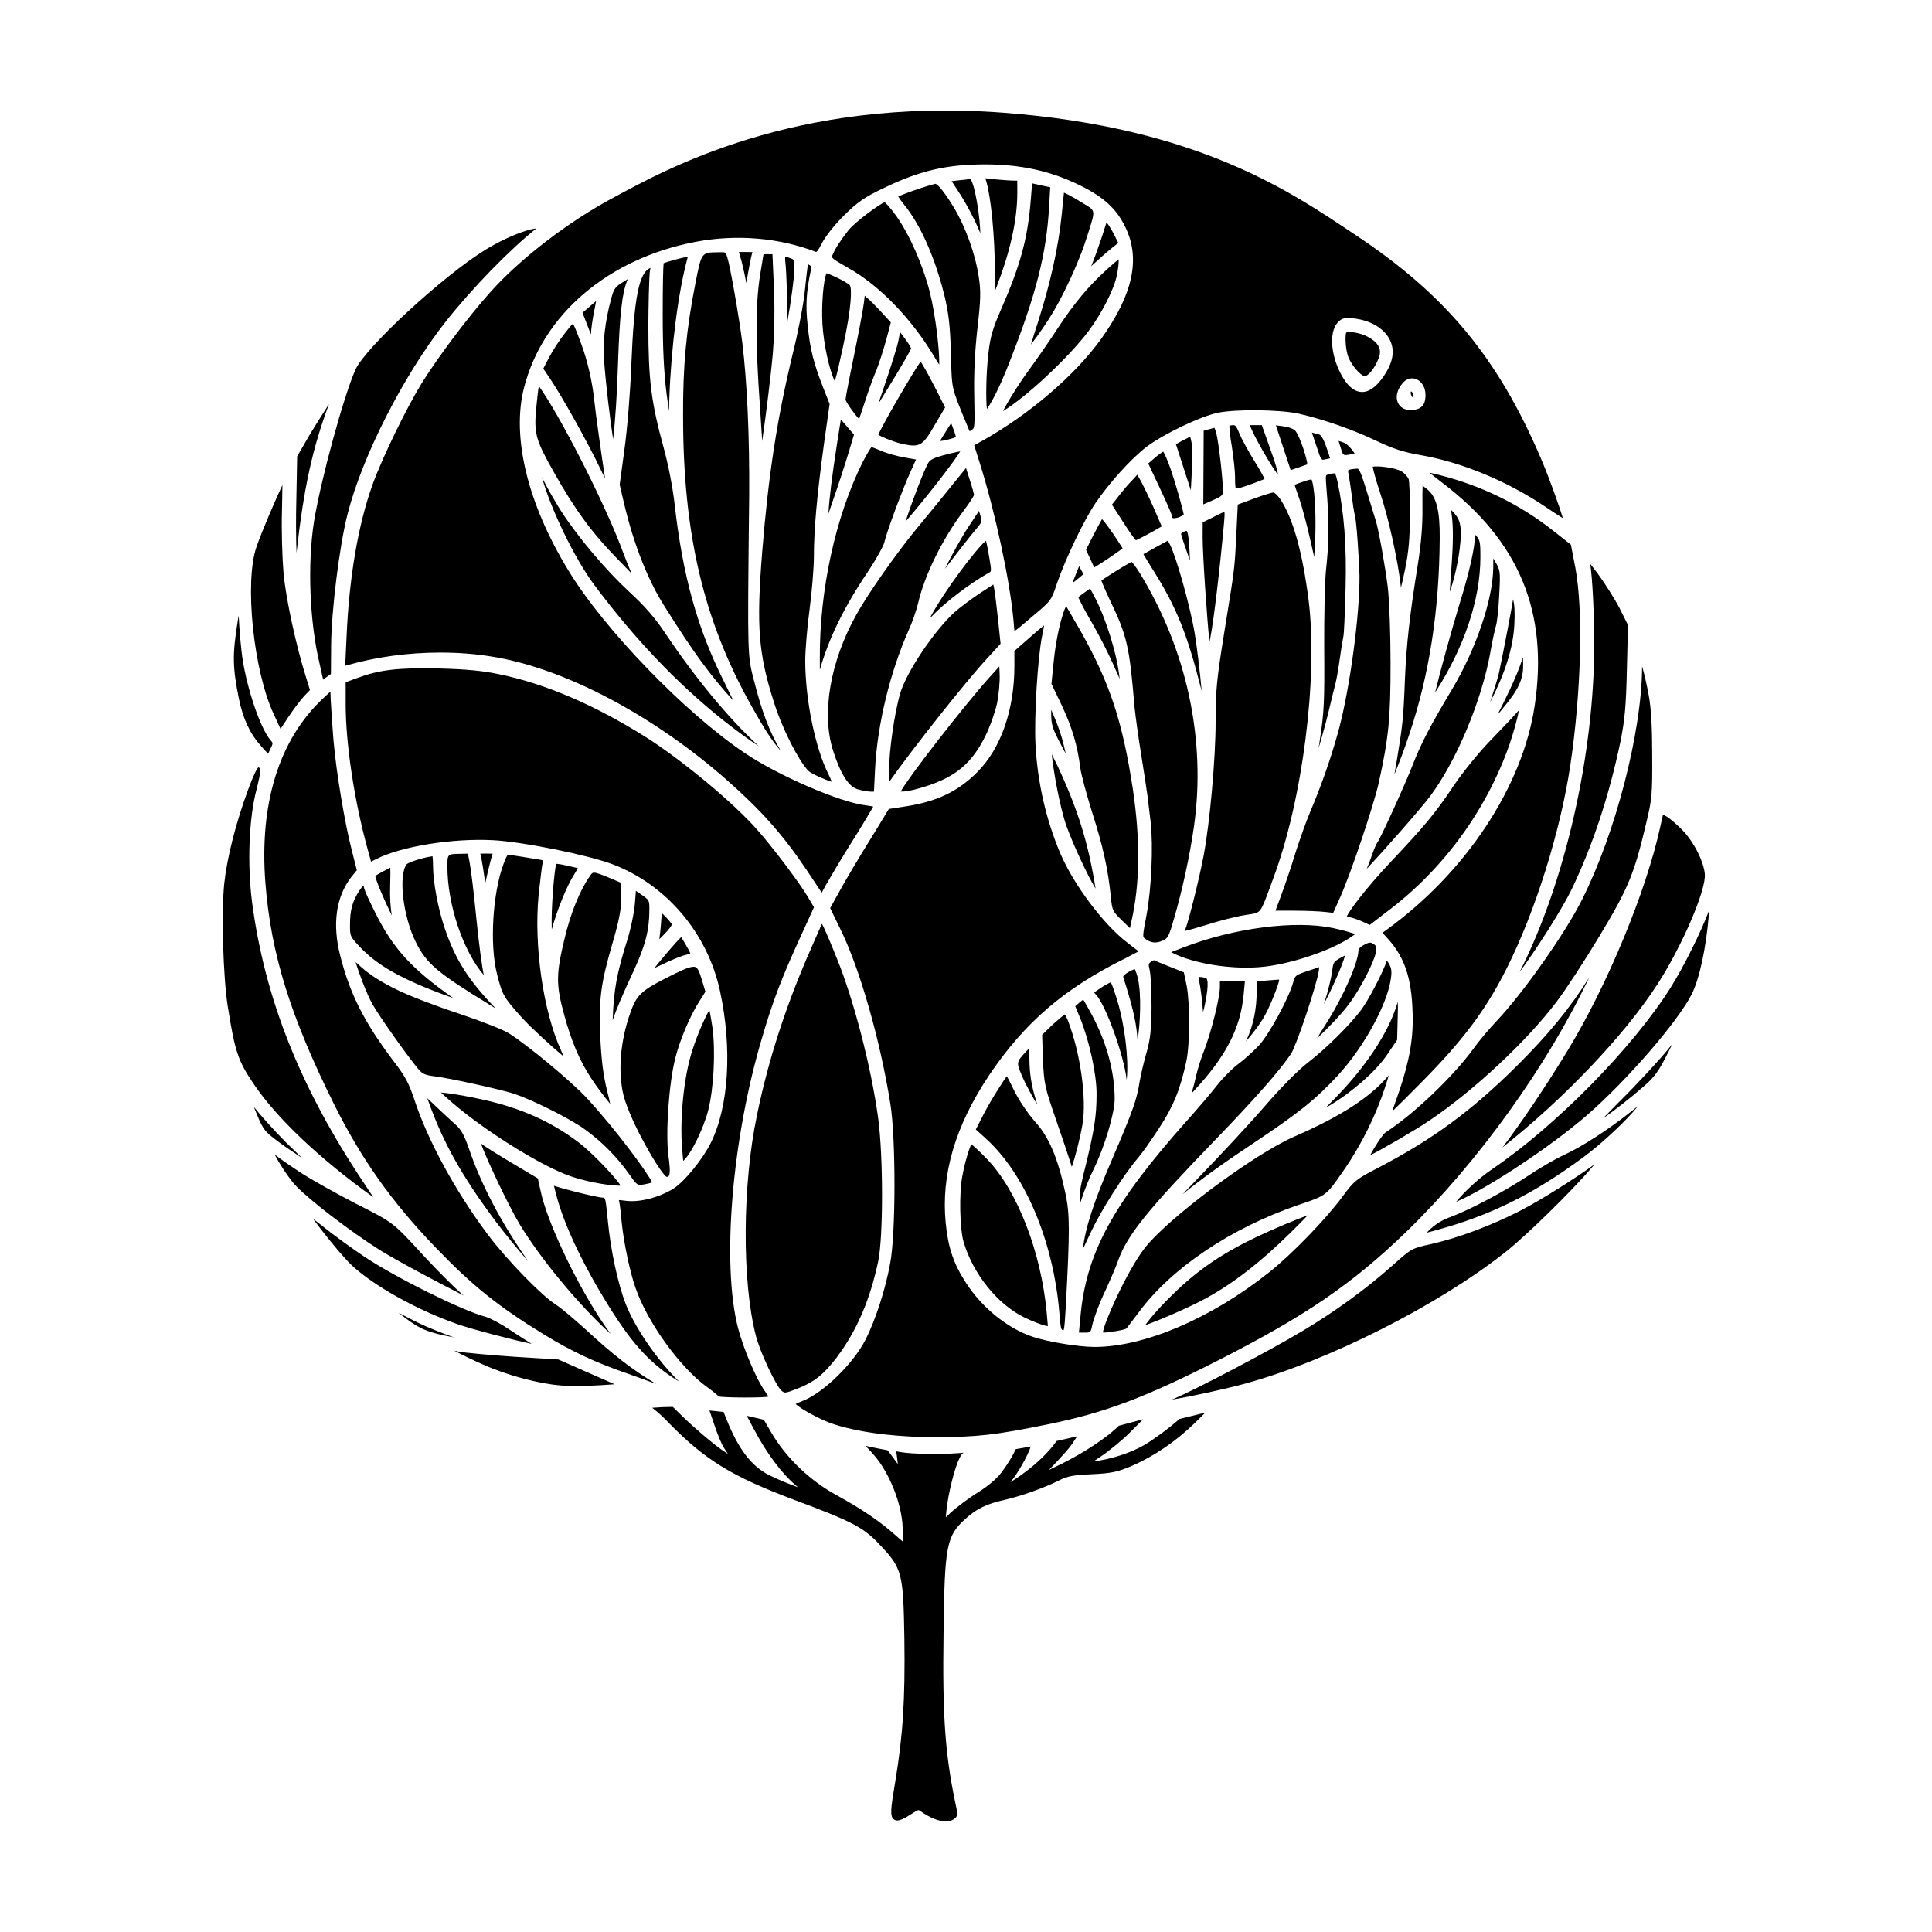 <?xml version="1.0" encoding="UTF-8"?>
<!-- Uploaded to: SVG Repo, www.svgrepo.com, Generator: SVG Repo Mixer Tools -->
<svg fill="#000000" width="800px" height="800px" version="1.1" viewBox="144 144 512 512" xmlns="http://www.w3.org/2000/svg">
 <path d="m430 294.05 1.113 2.106-1.09 0.926c-0.598 0.516-1.266 1.039-1.812 1.406 0.309-0.84 0.828-2.168 1.27-3.285zm3.707-8.145-1.895 3.789 1.113 2.43c0.383 0.801 0.73 1.551 0.977 2.09 0.023 0.059 0.051 0.117 0.074 0.168 1.641-0.938 6.191-3.996 7.531-5.066-0.457-0.746-1.48-2.344-2.781-4.246-1.602-2.289-2.348-3.164-2.684-3.492-0.461 0.801-1.41 2.535-2.336 4.328zm12.234 9.793c-0.957-1.559-1.734-2.473-2.074-2.816-1.254 0.656-6.387 3.785-7.992 4.973 0.273 0.781 1.113 2.762 2.551 5.789 4.254 8.898 4.941 11.996 6.219 27.617 0.238 2.289 0.996 7.894 1.707 12.273 0.762 4.691 1.508 9.684 1.719 11.191 0.172 1.566 0.574 4.836 0.867 7.188 0.699 6.418 0.211 17.426-1.09 24.539-1.129 5.789-1.02 5.871-0.484 6.242 1.508 1.211 3.043 1.391 4.746 0.57 1.328-0.594 1.586-0.832 2.984-5.719 2.227-7.602 4.211-16.758 5.316-24.5 3.25-22.973-1.879-46.887-14.469-67.348zm-13.16 12.309c3.141 5.445 5.344 9.855 7.949 15.906-0.098-0.754-0.188-1.438-0.238-1.785-0.727-5.387-3.394-13.93-5.949-19.039-0.883-1.723-1.379-2.641-1.656-3.133-0.848 0.59-2.422 1.734-3.133 2.281 0.32 0.809 1.359 2.883 3.027 5.769zm-1.719 100.89c-0.266 0.195-0.629 0.48-1.027 0.816l-1.078 0.957 1.285 3.125c2.457 6.035 4.414 15.094 4.359 20.199 0 5.672-0.578 9.426-2.949 19.145-1.586 6.227-1.734 7.715-1.344 9.582l0.469-1.395c0.672-2.102 2-5.387 2.969-7.32 2.906-5.82 5.652-14.938 5.652-18.762 0-7.184-2.086-14.898-6.047-22.305-0.961-1.789-1.812-3.281-2.289-4.043zm7.32-4.582c-0.469 0.191-1.371 0.641-2.519 1.387l-0.109 0.082c-0.719 0.48-1.527 1.008-1.785 1.258 0.102 0.141 0.301 0.367 0.438 0.516 2.68 2.793 7.535 16.461 8.156 22.59 0.02-0.121 0.035-0.25 0.055-0.383 0.516-5.223-0.578-14.207-2.488-20.453-0.688-2.367-1.387-4.246-1.746-4.996zm6.344-3.484c-0.359 0.105-1.059 0.383-1.824 0.867-0.516 0.312-1.355 0.883-1.234 1.25 2.172 6.691 3.367 11.621 3.652 15.086 0.035 0.492 0.082 0.977 0.133 1.414 0.742-3.773 1.066-12.027 0.098-16.207-0.328-1.273-0.645-2.066-0.824-2.41zm9.324-112.51c-0.227-0.453-0.422-0.812-0.559-1.047-1.402 0.742-5.055 2.762-6.473 3.578 0.434 0.781 1.387 2.379 2.777 4.57 5.926 9.445 8.812 16.586 12.359 30.551 0.105 0.422 0.215 0.828 0.312 1.211-0.453-5.019-1.215-11.438-1.84-15.227-1.086-6.762-4.898-20.449-6.578-23.637zm-8.656-18.516-1.293 1.414c-1.16 1.152-2.852 3.188-3.863 4.527l-1.566 1.996 3.039 4.715c1.688 2.656 2.836 4.195 3.309 4.731 1.223-0.527 5.508-2.848 6.848-3.703-0.344-0.812-1.09-2.543-2.07-4.781-1.27-2.891-2.926-6.242-3.582-7.453zm32.996-13.141h-3.195l0.465 1.062c0.871 2.211 5.211 9.754 6.731 11.707 0.109 0.172 0.203 0.293 0.266 0.363 0-0.43-0.227-1.883-1.977-6.695zm5.484 0.277-1.75-0.207 3.918 11.859 3.113-1.062c0.523-0.18 0.992-0.344 1.293-0.457 0-1.328-1.926-7.41-3.164-8.902-0.496-0.543-1.848-1.035-3.41-1.23zm-50.309 237.78c0.418-1.672 1.883-5.606 3.332-8.602 1.328-2.891 2.949-6.629 3.457-8.172 2.438-6.727 7.785-13.34 25.988-32.168 10.27-10.621 16.934-18.207 19.816-22.547 1.449-2.238 6.731-18.035 7.336-21.945 0.066-0.422 0.098-0.746 0.105-0.984-0.73 0.238-1.883 0.621-3.188 1.062-3.199 1.098-3.223 1.203-3.707 2.977-1.176 4.238-6.375 13.805-9.125 16.773-1.578 1.648-4.047 3.856-5.5 4.918-1.438 1.055-3.914 3.535-5.414 5.426-1.5 1.945-5.141 6.219-8.281 9.723-19.574 21.977-26.656 35.105-28.078 52.035l-0.004 0.004-0.379 3.941h1.461c1.676-0.004 1.676-0.004 2.18-2.441zm37.211-238.05c-0.422 0-0.781 0.102-0.973 0.18-0.012 0.68 0.168 2.762 0.629 5.356 0.484 3.09 0.871 6.672 0.871 8.16 0 1.27 0 2.848 0.246 3.055 0.293 0.168 2.144-0.449 3.629-0.961 2.328-0.871 3.426-1.309 3.941-1.527-0.328-0.734-1.16-2.293-2.555-4.523-1.707-2.746-3.586-6.191-4.188-7.688-0.789-2.051-1.148-2.051-1.602-2.051zm18.078 15.148-1.777 0.656c0.145 0.488 0.449 1.406 1.039 3.094 0.801 2.141 2.254 7.531 3.238 12.004 0.352 1.598 0.672 2.969 0.922 4.047 0.055-0.797 0.105-1.715 0.168-2.769 0.402-6.625 0.109-14.156-0.66-17.148-0.105-0.457-0.188-0.574-0.211-0.598-0.336-0.121-1.883 0.426-2.719 0.715zm-29.449-12.07c-0.449 0.211-1.148 0.555-2.051 1.023l-1.723 0.957 3.949 12.191 0.176-3.188c0.223-3.789 0.227-8.211 0.012-9.461-0.117-0.652-0.246-1.172-0.363-1.523zm-0.109 31.695c-0.074-1.914-0.258-6.398-0.852-6.758-0.098 0-0.262 0.023-0.594 0.18-0.484 0.188-0.77 0.457-0.871 0.586 0.109 0.523 0.836 2.848 2 6.051l0.359 1.012zm-7.023-27.762c-0.441 0.25-1.27 0.816-2.223 1.637l-1.75 1.516 3.023 6.422c2.223 4.715 3.344 7.352 3.344 7.836 0 0.121 0.023 0.141 0.051 0.156 0.195 0.133 0.848 0.172 1.84-0.227 0.504-0.223 0.91-0.441 1.152-0.594-0.293-1.688-2.055-7.969-3.477-12.113-0.809-2.367-1.578-4-1.961-4.633zm94.43 137.94c4.566-6.188 11.266-16.723 13.777-21.887 5.602-11.668 9.961-24.859 12.957-39.223 1.168-5.871 1.48-9.422 1.699-19.02l0.293-11.855-2.215-4.422c-1.246-2.422-3.84-6.543-5.785-9.176-0.348-0.469-1.203-1.602-2.004-2.609 0.625 4.133 1.027 13.297 1.074 20.969 0 29.566-7.731 63.508-19.797 87.223zm-240.76-178.37c-1.613 5.996-2.258 11.617-1.859 16.262 0.48 6.586 1.621 15.863 2.394 20.871 0.559-4.504 1.066-12.262 1.309-20.258 0.422-12.625 1.074-18.512 2.414-21.73 0.07-0.156 0.125-0.301 0.18-0.438-0.324 0.191-0.727 0.438-1.203 0.742-2.172 1.328-2.481 1.754-3.234 4.551zm-19.145 23.066c-0.25 1.316-0.516 4.035-0.66 5.492l-0.02 0.168c-0.66 6.82-0.195 8.555 4.5 16.871 5.703 10.168 10.191 16.297 17.145 23.41 1.23 1.273 2.562 2.66 3.641 3.742-0.762-1.691-1.684-4.004-2.312-5.699-4.106-11.234-15.023-33.055-21.25-42.461-0.418-0.645-0.77-1.156-1.043-1.523zm13.824-13.801c0-1.168 0.395-3.965 0.875-6.238 0.227-1.09 0.371-1.91 0.473-2.488-0.352 0.289-0.812 0.672-1.355 1.148l-2.246 1.953 1.367 3.512c0.352 0.969 0.656 1.699 0.887 2.231v-0.117zm15.77-17.508c-3.066 1.129-4.375 7.91-5.09 25.734-0.289 7.445-1.078 17.141-1.844 22.562l-1.238 9.145 1.285 5.481c2.562 10.652 6.258 19.957 10.688 26.902 7.766 12.309 11.82 17.887 18.176 24.898l-2.629-5.356c-6.957-13.906-10.836-27.926-12.973-46.871-0.457-4.133-1.707-10.574-2.848-14.676v-0.004c-3.375-12.289-4.102-18.098-4.102-32.719 0.023-3.102 0.137-13.32 0.484-14.695 0.039-0.148 0.07-0.281 0.09-0.402zm19.113 119.74c3.769 3.004 7.215 5.465 9.578 6.984-0.191-0.188-0.395-0.379-0.59-0.562-7.508-6.926-16.516-17.852-24.078-29.207-2.883-4.297-5.523-7.336-9.75-11.215-6.144-5.691-13.508-14.402-17.895-21.195-1.457-2.262-3.758-6.238-5.098-8.969-0.016-0.031-0.031-0.059-0.047-0.098 2.227 8.188 8.605 21.488 13.891 28.555 10.672 14.266 21.785 25.941 33.988 35.707zm8.383-10.121-0.066-0.23c-1.738-6.613-1.738-6.613-1.328-44.805l0.047-4.191c0.109-15.594-0.535-30.016-1.828-40.617-0.871-6.918-3.254-20.449-3.981-22.621-0.43-1.324-0.43-1.324-1.652-1.324-0.25 0-0.539 0.004-0.875 0.016-4.316 0.047-4.316 0.047-5.879 8.047-2.469 12.473-3.367 22.043-3.305 35.293 0 31.234 5.406 54.215 18.078 76.816v0.004c3.391 6.07 5.488 9.332 7.809 11.977-2.957-5.004-5.023-10.434-7.019-18.363zm-23.148-75.594c0.18 1.324 0.363 2.672 0.539 3.91 0.035-1.055 0.07-2.191 0.098-3.359 0.469-13.594 2.371-28.25 4.848-37.344 0.02-0.086 0.039-0.152 0.051-0.215-1.477 0.238-5.34 1.293-6.41 1.723-0.121 1.137-0.242 5.559-0.242 13.371 0 9.215 0.293 15.371 1.023 21.246zm-23.035-14.742c-0.746-2.023-1.523-4.109-1.898-4.465-0.316 0.195-1.102 1.199-1.684 1.945l-0.414 0.52c-1.414 1.797-3.336 4.75-4.281 6.59l-1.457 2.816 1.352 1.977c3.289 4.746 10.617 17.859 13.996 25.043 0.383 0.789 0.715 1.48 1.02 2.09-0.969-6.418-2.539-17.539-2.836-20.559-0.504-4.977-1.848-10.816-3.516-15.234zm208 9.391c0.797 0 2.656-1.969 3.769-5.059 0.734-2.215-0.262-3.949-3.141-5.441-1.777-0.871-3.602-1.18-4.625-1.18-0.625 0-0.887 0.102-0.953 0.152-0.23 0.434-0.309 3.41 0.344 5.777 0.715 2.648 3.57 5.75 4.606 5.75zm19.773 26.203-1.16-0.273c-0.504-0.121-1.023-0.242-1.508-0.352 0.953 0.777 2.137 1.699 3.414 2.676 20.391 15.496 28.164 34.254 24.488 59.031-3.188 21.484-18.273 44.285-39.352 59.512l-0.988 0.711 1.562 1.734c4.641 5.168 6.449 11.215 6.449 21.555 0 6.344-1.387 12.836-4.637 21.703-0.297 0.82-0.57 1.633-0.789 2.336 1.684-1.605 4.68-4.559 8.43-8.402 10.543-10.715 16.48-18.695 21.887-29.461 7.586-15.109 14.203-36.184 16.848-53.672 2.91-19.461 3.481-41.012 1.387-52.395l-1.211-6.258-4.59-3.613c-8.84-7-19.008-11.988-30.23-14.832zm-7.047-20.504c0.051-0.098 0.105-0.281 0.105-0.578 0-0.562-0.359-1.031-0.598-1.094l-0.012 0.051c-0.121 0.191-0.098 0.699 0.168 1.195 0.121 0.227 0.254 0.359 0.336 0.426zm-211.54-53.188c13.234-7.098 47.609-26.492 102.91-22.328 52.184 3.93 76.848 21.367 93.305 32.324 24.031 15.926 37.855 32.602 49.324 59.477 2.102 4.934 4.828 12.504 5.738 15.645-1.039-0.625-2.606-1.633-4.394-2.856-10.211-6.922-22.426-11.984-33.5-13.879-4.238-0.73-7.094-1.656-11.324-3.656-6.231-3.004-14.188-5.793-20.758-7.285-5.074-1.113-16.746-1.238-21.539-0.23-4.66 0.992-14.332 5.633-18.828 9.027-4.055 3.117-9.742 9.387-13.527 14.914-3.027 4.481-7.977 14.793-10.184 21.23-1.492 4.488-1.602 4.641-5.91 8.262l-1.703 1.449c-1.441 1.23-3.047 2.609-3.648 2.934-0.086-0.406-0.145-1.285-0.18-1.75l-0.02-0.258c-0.023-0.312-0.051-0.656-0.09-1.012-0.992-10.637-4.828-28.48-8.918-41.504l-1.477-4.691 2.168-1.195c12.57-7.062 24.66-17.457 31.559-27.113 8.402-11.793 10.402-21.184 6.309-29.562-2.379-4.875-5.656-7.875-12.102-11.07-8.816-4.293-17.723-5.926-28.984-5.41-8.203 0.414-14.68 2.172-23.109 6.273-4.84 2.297-6.863 3.703-10.297 7.133-2.445 2.398-4.973 5.562-5.883 7.375-1.074 2.144-1.449 2.328-1.559 2.328-0.004 0-0.012 0-0.016-0.004-9.785-3.777-21.129-4.734-31.957-2.664-23.086 4.41-40.492 19.234-45.434 38.684-3.332 13.062 0.961 30.711 11.777 48.41 9.422 15.527 30.844 37.695 46.789 48.41 8.992 6.027 25.137 13.004 32.004 13.824 1.137 0.125 1.715 0.273 1.98 0.348-0.586 1.043-2.644 4.516-5.234 8.652-2.996 4.731-6.16 10.113-7.129 11.793l-1.289 2.352-3.965-5.965c-6.301-9.367-12.027-15.82-21.113-23.832-18.48-16.297-40.566-28.324-59.066-32.168-5.266-1.109-10.953-1.672-16.918-1.672-8.566 0-17.16 1.18-24.859 3.402l-0.359 0.105 0.352-7.492c0.676-15.91 3.082-29.973 6.949-40.668 2.621-7.188 8.973-20.242 13.062-26.863 4.418-7.059 12.125-17.301 17.938-23.816 7.945-8.984 20.945-18.961 33.105-25.406zm207.57 54.547c0.555 1.219 1.758 1.914 3.293 1.914 2.816 0 4.019-1.188 4.019-3.965 0-2-0.988-3.656-2.516-4.223-1.219-0.48-2.551-0.09-3.512 1.031-1.48 1.695-1.98 3.703-1.285 5.242zm-14.379-6.356c1.461 2.297 3.09 3.473 4.828 3.5h0.059c1.91 0 3.836-1.406 5.719-4.168 2.781-4.07 3.133-7.535 1.082-10.594-1.723-2.527-4.988-4.258-8.969-4.734-2.172-0.23-3.164-0.191-4.312 1.098-2.473 2.734-1.746 9.562 1.594 14.898zm-93.879 79.133c-6.957 7.773-21.609 26.66-23.496 30.234 0.559 0.059 2.238 0.039 6.602-1.352 7.984-2.539 12.277-6.16 15.836-13.383 1.176-2.359 2.562-6.231 3.094-8.645 0.422-2.176 0.785-5.68 0.672-7.785l-0.086-1.961zm2.301-15.227c-0.367-3.441-0.852-7.481-1.078-8.516l-0.18-0.875-3.488 2.258c-2.535 1.691-5.477 3.941-6.746 5.043-5.367 4.871-12.641 15.668-14.398 21.391-1.535 5.094-3.055 15.594-2.996 20.809 0 1.152 0 2.109 0.012 2.832 5.93-8.465 20.645-27.035 25.98-32.754l3.551-3.875zm85.125-49.129c-0.559-0.141-1.371-0.359-1.961-0.527 0.031 0.098 0.07 0.207 0.105 0.324l0.121 0.367c0.328 0.977 0.73 2.191 1.152 3.394 1.062 3.269 1.074 3.273 2.223 3.004l0.02-0.004c0.543-0.098 0.941-0.188 1.203-0.258-0.188-0.629-0.535-1.691-0.961-2.875-0.957-2.777-1.602-3.336-1.902-3.426zm-30.918 27.145c0 4.938 1.168 21.77 1.805 27.781 0.09-0.422 0.176-0.855 0.262-1.258 0.871-4.348 2.453-17.609 3.598-30.199 0.086-0.973 0.223-2.5 0.098-2.922-0.441 0.031-2.047 0.863-3.129 1.422l-0.004 0.004-2.621 1.289-0.004 3.883zm-98.273 64.879c-0.18-0.48-0.457-1.117-0.82-1.875-3.543-6.902-6.219-19.891-6.219-30.203 0-2.832 0.52-8.977 1.16-13.688 0.625-4.746 1.133-11.004 1.133-13.949 0-7.141 0.789-16 2.644-29.633l1.523-10.766-1.703-4.348c-2.562-6.531-3.492-10.242-4.117-16.535-0.578-5.059-0.367-8.828 0.812-14.402 0.293-1.215 0.168-1.273-0.418-1.586-0.074-0.047-0.176-0.102-0.273-0.156-0.223 0.781-0.527 3.769-0.918 7.465-0.359 3.473-1.84 11.027-3.238 16.582-4.055 16.816-6.375 31.883-8 52.004-1.598 19.965-1.039 27.113 3.176 40.258 2.133 6.715 6.262 14.914 9.008 17.891 0.695 0.73 4.465 2.422 6.25 2.941zm103.64-77.324c0-2.938-1.098-12.434-1.723-14.969h-0.004l-0.031-0.105c-0.156-0.648-0.352-1.145-0.488-1.426-0.367 0.098-0.871 0.242-1.254 0.359l-1.59 0.434-0.102 19.504 0.727-0.301c4.465-1.918 4.465-1.918 4.465-3.496zm-44.887 45.891-0.543 5.473 2.711 5.664c2.762 5.856 4.188 10.688 4.941 16.688 0.211 1.629 1.617 6.863 3.125 11.688 2.863 8.922 4.258 15.215 4.961 22.453 0.383 3.668 0.414 3.727 3.109 6.363l1.953 1.879 0.391-1.797c2.262-9.949 2.394-21.371 0.395-34.934-2.734-17.949-6.074-28.102-13.734-41.77-2.418-4.246-3.508-6.074-3.969-6.84-0.934 1.637-2.656 7.91-3.34 15.133zm113.13-28.109c0-4.348-0.137-4.602-1.414-5.981 0.004 3.246-1.473 9.906-4.106 18.363-2.133 7.031-5.148 17.887-6.484 23.508 7.742-11.992 12.004-24.734 12.004-35.891zm-113.75 40.895c0 3.637 0.188 4.246 2.836 9.27 0.363 0.684 0.707 1.336 1.027 1.926-0.297-1.406-0.676-2.957-1.047-4.231l-0.016-0.059c-0.48-1.715-1.602-4.711-2.527-6.711l-0.273-0.645zm105.64-31.711c0.02-0.051 0.035-0.102 0.055-0.145 1.891-5.332 3.188-13.191 2.797-16.871-0.266-1.93-0.691-2.805-2.086-4.266l-0.438-0.422 0.23 1.754c0.363 2.602 0.344 7.176-0.051 12.543-0.203 2.664-0.402 5.394-0.508 7.406zm-11.883 23.07c-0.406 10.688-0.637 12.539-2.246 22.176-0.207 1.148-0.387 2.207-0.543 3.144 1.215-2.949 2.711-6.891 3.844-10.332 5.375-15.852 8.039-32.953 8.16-52.297 0.055-7.344-0.875-10.973-3.332-12.949-0.484-0.383-0.883-0.691-1.195-0.922-0.055 1.246-0.086 3.289-0.047 5.715 0.055 4.836-0.336 9.598-1.27 15.441-2.113 13.203-2.965 20.777-3.371 30.023zm-97.457 112.82c-0.137-0.484-0.297-1.043-0.484-1.656-1.055-3.512-1.523-6.519-1.578-10.07 0-1.215-0.012-2.336-0.031-3.238l-0.75 0.805c-2.707 2.926-2.707 2.926-1.305 6.293l0.156 0.379c1.012 2.324 2.688 5.356 3.992 7.488zm81.066 17.66 0.453-0.645c4.387-6.379 8.375-14.445 10.664-21.59l0.02-0.066c0.414-1.246 0.742-2.309 0.973-3.117-0.047 0.055-0.098 0.109-0.145 0.172-4.785 5.672-12.711 10.781-24.922 16.086-10.977 4.805-34.062 22.082-39.836 29.816-4.621 6.09-10.816 20.059-10.844 22.098 0.07 0.012 0.152 0.012 0.242 0.012 1.426 0 5.535-0.707 5.984-1.082 0.273-0.336 1.789-2.324 3.289-4.324 8.621-11.688 24.43-22.312 42.273-28.418l0.465-0.152c6.922-2.332 6.922-2.332 11.383-8.789zm-71.898-1.125c0.805-2.312 2.195-7.508 2.832-11.316 1.137-6.742-0.527-18.738-3.797-27.305-0.316-0.852-0.676-1.484-0.898-1.824-0.453 0.332-1.441 1.125-3.113 2.629l-2.887 2.797 0.215 6.539c0.289 6.469 0.453 7.219 3.516 16.133 1.863 5.316 3.562 10.461 3.91 11.613v0.004c0.074 0.281 0.148 0.523 0.223 0.73zm27.281 33.281c-3.856 3.68-6.699 7.023-7.809 8.641 3.231-1.059 11.992-4.852 16.148-7.144 7.332-4.047 14.16-9.336 22.137-17.145 2.414-2.379 3.883-3.879 4.762-4.812-3.254 1.148-9.246 3.68-13.824 5.859-8.883 4.269-15.285 8.637-21.414 14.602zm85.172-71.824c-2.023 2.141-4.719 5.371-6.012 7.199-5.422 7.445-15.852 17.391-23.262 22.168-0.785 0.504-3.078 4.055-4.102 6.09 3.219-1.641 11.629-6.473 15.594-9.141 11.793-7.918 26.023-21.211 33.832-31.598 2.418-3.176 7.492-10.934 11.309-17.305 7.644-12.652 9.27-16.574 12.414-30.012 1.527-6.273 1.641-7.613 1.586-17.891 0-7.578-0.273-12.367-0.902-15.895l-0.066-0.309c-0.43-2.379-1.129-5.422-1.703-7.438l-0.004 0.422c-0.172 17.27-7.012 43.664-15.906 61.398-4.453 8.922-15.734 24.926-22.777 32.309zm-114.78 81.781c0.07 0.012 0.117 0.02 0.152 0.02 0.246-0.539 0.398-3.148 0.578-6.141 1.098-20.621 1.082-24.562-0.098-30.133-1.996-9.391-4.336-14.906-8.082-19.035-1.961-2.195-4.375-5.824-5.621-8.445-0.805-1.676-1.438-2.871-1.828-3.551-1.43 1.914-5.055 7.769-6.629 11.02l-1.578 3.098 2.559 2.312h-0.004c10.453 9.41 17.949 27.121 19.578 46.203 0.336 4.551 0.535 4.582 0.973 4.652zm86.023-97.641c-0.066-0.102-0.125-0.195-0.188-0.289-0.984 2.996-4.84 10.418-6.84 13.105-3.188 4.18-9.371 10.293-14.082 13.91-2.519 1.934-7.269 6.731-11.305 11.418-3.828 4.449-12.082 13.34-18.383 19.824-1.355 1.391-2.539 2.609-3.57 3.688 4.996-4.062 11.191-8.523 18.73-13.508 12.098-8.062 16.5-11.586 22.398-17.945 6.996-7.57 13.34-19.215 14.141-25.957v-0.012c0.25-1.906 0.098-2.707-0.801-4.082zm-89-54.965c0.402 4.469 2.195 14.207 3.848 18.898 1.812 5.074 5.727 13.438 7.754 16.691-1.941-12.125-4.613-20.738-10-32.34-0.695-1.441-1.219-2.492-1.602-3.25zm-21.324 103.37c-0.516 0.992-1.578 4.141-2.383 8.422-0.871 4.453-0.695 13.898 0.332 17.438 2.516 8.5 8.973 16.535 16.066 20 2.09 1.02 4.586 1.965 5.512 2.18l0.762 0.145-0.312-3.531c-1.465-16.152-7.856-32.566-15.898-40.828-1.742-1.84-3.34-3.277-4.078-3.824zm56.492-56.508c1.09-0.25 3.008-0.777 5.426-1.527 3.309-1.055 8.195-2.363 10.727-2.727l1.09-0.172c2.938-0.434 2.938-0.434 5.414-7.188l0.812-2.195c7.836-20.887 11.969-53.352 9.422-73.914-1.598-12.574-4.082-21.512-7.394-26.57-0.812-1.238-1.672-1.906-1.879-1.961-0.297 0.012-2.422 0.586-5.316 1.676l-4.18 1.543-0.367 7.598c-0.438 9.18-0.484 9.445-2.785 23.625l-0.492 3.062c-1.961 12.207-2.227 15.027-2.227 23.227 0 9.742-1.512 26.672-3.176 35.52-1.234 6.492-4.223 18.391-4.996 19.875-0.031 0.055-0.051 0.094-0.078 0.129zm87.031-87.688c-0.246 1.812-2.309 12.609-3.684 19.25-0.293 1.285-1.355 4.734-2.348 7.785 3.988-7.723 6.09-14.445 6.418-20.539 0.156-3.477 0.07-5.305-0.352-6.711-0.016 0.074-0.027 0.141-0.035 0.215zm-30.523 110.48c0.07-1.93 0.059-3.215 0.02-4.07-0.047 0.141-0.098 0.297-0.141 0.469-2.223 7.516-8.223 16.66-16.473 25.09-0.473 0.473-1.531 1.535-2.473 2.535 0.348-0.203 0.73-0.422 1.148-0.676 5.898-3.512 12.082-8.961 15.02-13.25l2.742-4.055zm29.637-72.305c1.113-3.289 2.156-7.059 2.379-8.578 0.02-0.141 0.039-0.281 0.055-0.406-1.145 1.359-3.426 3.777-7.715 8.207-2.953 3.062-7.211 8.316-9.488 11.707-4.922 7.352-7.559 10.543-16.594 20.117-6.934 7.332-11.367 13.395-11.789 14.68 0.109 0.039 0.301 0.098 0.516 0.098 0.953 0 3.359 1.043 3.629 1.16l1.949 0.902 4.797-3.684c14.738-11.113 26.199-26.812 32.262-44.203zm3.535-23.086c-0.875 2.953-2.664 7.144-5.246 12.305-0.586 1.148-1.09 2.156-1.508 2.996 1.566-1.828 3.375-4.07 4.332-5.516v-0.004c1.406-2.106 2.125-3.879 2.41-5.926 0.102-1.074 0.117-2.555 0.012-3.856zm-32.129-49.219c-1.918-1.102-6.586-1.492-7.668-1.254 0.125 0.805 0.711 3.164 1.91 6.75 2.277 6.777 4.762 17.961 5.531 24.934 0.016 0.121 0.031 0.242 0.047 0.359 0.363-1.449 0.77-3.371 1.055-4.68 0.988-4.812 1.301-8.328 1.301-14.469v-0.004c0.07-5.004-0.137-8.926-0.312-9.539-0.18-0.594-1.012-1.531-1.863-2.098zm-17.711 0.551c-0.016-0.004-0.074-0.035-0.227-0.035-0.301 0-0.789 0.105-1.43 0.273l-0.312 0.098c-0.504 0.133-0.523 0.137-0.141 4.969l0.105 1.32c0.504 7.031 0.414 12.234-0.352 19.18-0.297 2.926-0.504 12.473-0.453 20.852 0.109 13.629-0.039 16.75-1.152 23.914-0.074 0.465-0.203 1.285-0.352 2.254 0.031-0.102 0.059-0.195 0.086-0.289 1.113-3.684 2.449-8.645 2.918-10.848 0.508-2.211 1.188-4.887 1.496-6.062 0.277-1.047 0.781-3.965 1.129-6.5 0.344-2.559 0.805-5.266 0.984-6.082 0.121-0.543 0.336-4.707 0.555-12.766 0.293-11.176-0.379-19.875-2.16-28.203-0.168-0.707-0.43-1.906-0.695-2.074zm2.324-8.207c-0.309-0.105-0.91-0.312-1.324-0.418 0.117 0.422 0.352 1.148 0.492 1.598 0.684 2.246 0.66 2.277 2.102 2.062l0.07 0.371-0.055-0.371c0.691-0.102 1.27-0.223 1.641-0.301-0.379-0.746-1.891-2.59-2.926-2.941zm6.184 13.047c-1.48-4.812-2.031-6.125-2.527-6.125-1.457 0.086-2.258 0.238-2.422 0.457-0.016 0.023-0.098 0.16 0.039 0.746 0.195 0.984 0.625 3.883 0.926 6.082 0.309 2.637 0.625 4.481 0.695 4.691 0.504 0.84 1.246 12.898 1.32 16.277 0.105 10.238-2.5 29.715-5.477 40.875-1.844 6.879-4.594 14.793-7.543 21.719-0.984 2.301-2.75 7.215-3.941 10.941-1.137 3.773-2.949 9.059-3.914 11.621l-1.395 3.738h4.816c3.41 0 7.164 0.18 8.523 0.352l1.969 0.223 1.895-4.254c2.766-6.207 8.75-23.945 10.156-30.137 2.641-12 3.141-17.035 3.141-31.66 0-7.836-0.316-16.551-0.734-20.27-0.695-5.613-2.508-15.664-3.184-17.625-0.059-0.242-0.324-1.094-0.664-2.18l-0.281-0.91c-0.395-1.316-0.891-2.914-1.398-4.562zm33.492 17.676c-0.016 0.699-0.02 1.535-0.02 2.453-0.059 8.324-4.559 21.59-10.941 32.27-5.352 8.898-8.219 14.363-10.207 19.504-1.977 5.164-8.723 20.012-9.629 21.172-0.176 0.211-0.883 1.754-1.484 3.562-0.332 1.008-0.812 2.242-1.258 3.301 4.586-4.906 13.891-15.434 16.742-19.184 6.914-9.203 13.633-25.16 15.965-37.938 0.523-3.019 1.211-6.281 1.523-7.254 0.312-0.898 0.715-4.672 0.875-8.238v-0.004c0.336-6.375 0.289-6.469-1.102-8.871-0.172-0.289-0.328-0.547-0.465-0.773zm-62.703 112.06v2.625c0 4.684-0.918 9.117-2.644 12.828-0.082 0.172-0.152 0.328-0.215 0.484 1.387-1.586 3.309-4.051 4.453-5.894 1.734-2.766 4.352-9.43 4.352-10.449 0-0.031-0.055-0.035-0.172-0.051-0.379 0.035-1.293 0.105-2.316 0.18zm26.082-12.512-0.43-0.156c-0.906-0.336-3.394-1.023-5.516-1.461-10.012-2.102-26.27 0.012-39.484 5.129l-3.34 1.273 0.188 0.098c5.871 3.043 16.34 4.656 24.414 3.769 8.09-0.906 19.008-4.75 23.836-8.398zm5.109 2.777c-0.484-0.336-0.801-0.516-1.148-0.516-0.387 0-0.891 0.203-1.863 0.746-0.805 0.402-1.219 1.055-1.219 1.289 0 3.184-4.106 12.473-8.605 19.496-1.066 1.664-1.832 2.922-2.363 3.84 2.625-2.414 6.543-6.508 8.344-8.938 2.926-3.848 6.695-11.035 7.211-13.734 0.258-1.605 0.113-1.816-0.355-2.184zm-48.461 39.441 0.543-0.586c8.586-9.203 12.43-16.637 13.273-25.648l0.324-3.477h-6.621v1.48c0 2.801-2.258 11.871-4.238 17.02-0.832 2.066-1.762 5.074-2.09 6.695-0.32 1.406-0.805 3.203-1.191 4.516zm-13.762-3.086c-0.75 4.801-1.703 7.488-7.273 20.516-4.852 11.246-7.144 18.262-7.773 23.867l0.465-0.984c0.523-1.137 1.137-2.43 1.75-3.719 2.613-5.594 8.836-15.371 12.316-19.375 0.945-1.062 3.441-4.574 5.562-7.836 3.856-5.82 5.703-10.344 7.344-17.922 0.945-4.465 0.984-15.371 0.059-20.113l-0.727-3.441-3.691-1.457c-1.598-0.641-3.562-1.438-4.266-1.758-0.172 0.086-0.48 0.242-0.812 0.48-0.559 0.422-0.691 0.523-0.273 2.242 0.309 1.336 0.48 5.977 0.48 9.871-0.055 5.91-0.344 8.48-1.344 11.961-0.691 2.336-1.484 5.801-1.816 7.668zm17.266-20.266c1.359-6.438 0.523-7.141 0.344-7.215-0.418-0.133-1.238-0.293-1.789-0.293-0.098 0-0.16 0-0.223 0.004 0.016 0.152 0.055 0.418 0.152 0.883 0.434 1.98 0.863 5.606 1.066 8.43 0.164-0.566 0.316-1.188 0.449-1.809zm33.773-9.039v0.012c-0.227 1.633-1.055 5.164-1.918 7.824-0.102 0.316-0.207 0.641-0.297 0.945 2.035-3.91 4.906-10.211 5.617-12.941v-0.016c-0.031 0.016-0.066 0.035-0.098 0.051l-1.043 0.57c-1.871 1.039-2 1.234-2.262 3.555zm-78.512-208.56-0.453-0.102c-0.18-0.047-0.352-0.086-0.465-0.102-0.156 0.418-0.293 2.277-0.453 4.414-0.82 10.23-2.746 17.301-7.926 29.094-2.141 4.898-2.812 7.215-3.266 11.254-0.676 5.461-0.73 12.664-0.43 15.008 1.055-1.375 3.387-5.68 5.91-12.223 7.059-17.91 9.82-28.676 10.559-41.121l0.309-5.422-1.074-0.211c-0.797-0.145-1.949-0.414-2.711-0.59zm-175.63 268.43-2.25-3.406c-16.938-25.25-26.414-48.934-29.824-74.523-1.34-10.141-0.867-22.523 1.164-30.113 0.309-1.238 1.234-4.926 0.953-5.461l-0.055-0.086c-0.227-0.273-0.352-0.312-0.352-0.312-0.402 0.121-1.328 2.051-2.719 5.742-3.269 8.82-5.656 18.188-6.387 25.043-0.797 7.629-0.312 24.633 0.918 32.492 1.895 12.016 2.734 14.523 6.879 20.625 6.016 8.996 17.551 19.914 31.672 30zm-18.871-10.391c-1.531-1.457-3.152-3.027-4.383-4.238-3.18-3.234-6.75-7.203-8.379-9.289 0.297 0.762 0.609 1.512 0.848 2.082l0.098 0.242c1.543 3.703 1.961 4.223 5.547 6.918 1.625 1.203 4.062 2.871 6.269 4.285zm42.852 36.477c-0.098-0.086-0.188-0.16-0.293-0.246-2.262-1.91-6.762-6.484-9.98-9.934l-0.414-0.449c-7.93-8.66-7.93-8.66-16.992-13.27l-0.797-0.398c-5.062-2.613-11.355-6.133-14.133-7.891h0.004l-0.102-0.062c-2.832-1.832-5.961-3.988-7.113-4.922-0.098-0.07-0.18-0.137-0.266-0.203 1.25 2.457 3.859 6.457 5.586 8.266 3.488 3.715 14.281 11.992 22.219 17.027 3.941 2.5 15.969 8.918 22.281 12.082zm-53.609-145.5 1.77 1.93 0.551-1.129c0.789-1.676 0.781-1.691 0.227-2.328-2.66-2.891-6.277-13.324-7.578-21.887-0.324-2.16-0.797-7.152-0.984-11.148l-0.004-0.152-0.273 1.629c-1.414 8.691-1.359 12.125 0.332 20.426 1.055 5.281 2.949 9.301 5.961 12.66zm5.07-4.66 1.891-2.871c1.43-2.176 3.422-4.82 4.434-5.898l1.473-1.523-1.062-3.465c-2.641-8.379-5.305-20.723-5.934-27.512-0.336-3.836-0.59-11.316-0.414-16.727 0.066-2.863 0.105-5.09 0.117-6.644-1.914 4.062-5.508 12.426-6.848 16.324l-0.004 0.004c-3.266 9.234-0.84 32.914 4.566 44.441zm36.691 90.348c0.91 1.062 1.773 1.43 3.988 1.691 4.344 0.539 17.562 3.488 21.125 4.613 5.094 1.719 14.723 6.539 18.73 9.387 4.578 3.289 8.691 7.441 11.887 12 2.09 2.949 2.09 2.957 3.898 2.676 0.984-0.172 1.723-0.379 2.141-0.52-1.012-2.367-9.496-13.934-17.41-22.488-4.106-4.394-15.598-13.934-20.5-17.02-1.457-0.938-6.988-3.125-13.141-5.195-6.168-2.019-13.418-4.805-16.5-6.348-3.875-1.848-7.215-3.953-9.395-5.91l-0.004-0.004c-0.676-0.625-1.203-1.082-1.605-1.422 0.863 2.977 3.078 8.723 4.43 11.105 1.832 3.273 9.574 14.184 12.355 17.434zm-5.43 64.363c0.457 0.359 0.969 0.754 1.543 1.195 4.125 3.18 6.246 4.074 13.113 5.336-2.992-1.066-6.941-2.641-9.266-3.773-1.645-0.809-3.676-1.836-5.391-2.758zm35.297 8.262c-1.496-0.918-3.824-2.41-5.793-3.719-2.211-1.512-5.215-3.129-6.43-3.457-6.293-1.688-23.695-10.328-32.113-15.93-3.055-2.035-8.281-5.809-11.406-8.352-0.883-0.707-1.613-1.27-2.203-1.715 2.957 4.106 8.258 10.52 10.41 12.488 6.031 5.512 17.219 11.719 27.836 15.453 3.953 1.391 14.555 4.137 19.699 5.231zm-56.191-180.18c0.105 0.535 0.258 1.168 0.395 1.793 0.176 0.754 0.324 1.406 0.414 1.848l0.121 0.488 2.055-1.477 0.055-7.535c0.055-9.168 2.203-26.383 4.332-34.754 3.883-15.336 14.793-36.773 25.941-50.969 7.062-8.953 17.266-19.422 24.117-24.809-2.719 0.203-8.715 2.684-13.441 5.606-11.281 6.934-31.922 25.977-34.512 31.836-3.125 7.039-9.168 29.16-10.953 40.125-1.805 11.227-1.195 26.797 1.477 37.848zm46.664 147.74c2.418 3.203 5.856 7.457 8.594 10.539-7.266-10.402-12.434-20.242-15.766-30.031-1.199-3.43-2.062-4.977-3.441-6.141l-0.066-0.07c-0.871-0.781-3.633-3.293-5.879-5.477l-1.582-1.48 0.465 1.254c3.844 10.703 8.797 19.508 17.676 31.406zm30.484 29.824c-7.305-9.68-16.801-28.984-18.637-38.113l-0.676-3.109-6.828-4.074c-3.32-1.949-7.481-4.539-8.152-5.133-0.051-0.047-0.098-0.086-0.137-0.121 1.328 3.812 7.219 16.363 10.23 21.367v0.004c5.559 9.266 16.004 21.805 24.199 29.18zm18.082 12.59c-5.848-5.793-11.547-14.047-14.086-20.465-2.051-5.199-4.004-14.199-4.746-21.887-0.59-6.117-0.734-6.367-1.211-6.367-0.941 0-4.57-0.84-6.781-1.406-2.481-0.621-5.394-1.41-6.309-1.75 0.133 0.641 0.398 1.633 0.66 2.606l0.031 0.117c2.019 7.719 7.106 18.43 13.961 29.383 6.293 10.098 11.086 15.258 18.48 19.77zm-26.527-63.32c-7.316-5.551-15.402-9.176-25.453-11.387-3.551-0.797-8.016-1.586-9.941-1.77l-1.176-0.109 1.465 1.328c8.602 7.859 25.023 18.238 33.16 20.949 5.059 1.703 11.332 2.551 13.004 2.387-1.113-1.875-7.203-8.426-11.059-11.398zm2.078 49.785c-3.387-3.078-6.914-6.027-8.211-6.856-3.727-2.348-12.938-11.82-17.91-18.426-8.711-11.633-16.043-25.109-19.617-36.059-1.359-4.09-2.41-6.062-5.106-9.578-7.949-10.43-11.875-18.102-14.465-28.324-2.172-8.422-1.148-15.668 2.941-20.949l1.438-1.777-1.273-5.027c-1.941-7.523-4.137-20.668-4.902-29.305-0.25-2.891-0.504-6.672-0.75-10.922l-0.066-2.086-1.879 1.738c-11.699 10.906-17.008 27.867-15.352 49.051 1.48 18.766 6.574 35.172 18.156 58.504 7.234 14.535 15.25 25.867 26.812 37.891 9.891 10.293 16.66 15.73 28.984 23.281 7.168 4.383 13.523 7.356 21.93 10.246 2.785 0.973 5.941 2.121 7.668 2.785-6.394-3.828-11.512-7.805-18.398-14.188zm-68.309-245.48c-2.207 3.387-5.129 8.047-6.57 10.629l-1.859 3.223-0.215 11.391c-0.133 4.762-0.102 10.348 0.047 14.168 1.898-17.152 4.262-27.855 8.598-39.41zm100.05 260.38c1.734 1.254 2.785 2.098 3.199 2.59 1.523 0.359 11.645 0.387 13.203 0.055-0.105-0.223-0.363-0.648-0.945-1.484-2.18-2.988-5.637-11.105-7.106-16.695-4.367-17.02-1.637-50.082 6.363-76.91 2.816-9.637 5.188-15.863 10.137-26.652l3.629-7.949-1.699-2.875c-2.438-4.031-9.324-13.141-13.387-17.715-6.231-7.07-19.66-18.254-29.32-24.41-13.766-8.676-26.988-14.332-39.312-16.816-4.246-0.887-8.711-1.301-15.934-1.473-10.758-0.223-15.586 0.363-21.559 2.59l-2.891 1.074v5.789c0 10.465 2.258 25.461 5.758 38.223l0.961 3.523 1.359-0.676c6.699-3.406 20.379-5.578 31.004-5.008 7.766 0.406 24.887 3.856 31.594 6.359 14.281 5.394 25.211 18.27 28.516 33.578 3.293 15.254 2.348 30.711-2.469 40.344-2.16 4.316-6.918 10.152-9.785 12.004-3.828 2.418-9.23 3.805-12.852 3.258-0.941-0.125-1.43-0.168-1.684-0.172 0.02 0.09 0.039 0.188 0.051 0.238 0.195 0.77 0.484 3.164 0.672 5.496 0.535 5.441 2.223 13.469 3.68 17.523l0.004 0.004c3.055 8.973 11.676 20.965 18.812 26.188zm23.781 0.648c4.684-1.785 7.203-3.762 10.793-8.473 5.281-7.07 8.75-15.141 10.926-25.387 1.359-6.531 1.355-27.836-0.012-37.992-1.84-13.457-6.434-31.207-10.906-42.195l-0.031-0.074c-1.352-3.426-2.984-7.211-3.566-8.43l-0.406-0.766-2.926 6.656c-6.609 15.008-11.285 29.441-14.289 44.113-3.863 18.426-3.988 44.043-0.297 58.332 1.074 4.394 5.356 13.324 6.769 14.594 0.898 0.762 0.898 0.766 3.945-0.379zm-74.789-8.574c-6.035-0.434-13.098-1.023-14.848-1.402l-1.004-0.223h-0.004c1.93 1.039 4.625 2.367 7.609 3.672 6.238 2.805 14.695 5.094 20.57 5.551 2.031 0.215 6.715 0.188 10.676-0.059l3.656-0.246-14.914-6.566zm278.09-53.402c-2.223 1.027-6.422 3.473-9.355 5.445-6.238 4.144-15.461 9.039-20.57 10.922-2.277 0.816-4.106 1.961-5.758 3.602l-0.543 0.559 2.516-0.672c14.395-3.914 25.664-9.496 38.914-19.266 5.148-3.789 11.836-10.105 14.559-13.617-0.473 0.367-0.988 0.781-1.535 1.223-6.098 4.891-13.422 9.633-18.227 11.805zm14.609-13.973c-1.762 1.777-3.109 3.164-4.133 4.227 2.949-2.031 7.543-5.621 10.672-8.379 3.059-2.66 4.051-4.031 6.644-9.18 0.367-0.727 0.719-1.449 1.059-2.137-0.336 0.414-0.691 0.848-1.055 1.285-2.231 2.766-8.066 9.121-13.188 14.184zm-49.512 37.48c-5.309 1.16-5.309 1.16-10.254 5.594-7.227 6.418-15.07 12.133-24 17.488-9.078 5.406-27.527 15.133-34.039 17.941-0.191 0.086-0.371 0.168-0.551 0.246 5.031-0.855 13.855-2.731 19.387-4.246 22.012-6.027 50.957-20.633 68.832-34.727 5.496-4.293 17.781-16.309 23.059-22.555l0.121-0.133c0.215-0.25 0.434-0.5 0.645-0.75-4.953 3.668-14.559 9.703-19.91 12.426-7.68 3.906-16.168 7.09-23.289 8.715zm-177.42-212.77c0.961-6.644 2.336-17.523 2.852-23.676 0.422-5.75 0.5-11.992 0.23-17.566l-0.363-8.281h-2.371l-0.871 5.32c-1.258 7.617-1.289 17.957-0.102 34.586 0.258 3.738 0.477 7.148 0.625 9.617zm196.44 186.85-0.273 0.352c16.223-12.82 32.223-29.625 40.902-42.977 6.676-10.246 13.219-25.461 12.727-29.609-0.395-3.391-2.769-8.113-5.652-11.219-1.527-1.641-3.527-3.332-4.434-3.875l-0.988-0.57-0.75 3.356c-3.715 17.07-14.027 41.961-24.516 59.184-5.43 8.953-12.27 19.148-17.016 25.359zm54.473-62.414c-2.223 5.894-6.586 14.656-10.16 20.379-10.055 15.965-30.414 36.672-47.352 48.168-3.352 2.277-7.289 5.883-9.492 8.629 8.133-3.441 25.184-14.711 34.727-23.02 10.469-9.098 23.895-24.598 27.633-31.891 2.066-3.977 3.879-12.309 4.613-21.219 0.039-0.441 0.074-0.852 0.098-1.234-0.023 0.066-0.043 0.125-0.066 0.188zm-234.96-155.6c0.309 5.43 1.82 12.324 3.285 15.297 0.578-1.754 1.508-6.062 2.223-9.336 2.352-10.73 2.309-15.582 1.727-16.137-1.289-1.082-4.938-2.785-6.152-3.133-0.832 2.047-1.34 8.18-1.082 13.309zm3.887 31.812c-1.32 8.465-2.086 14.711-2.289 18.609 0.324-0.934 0.695-2.031 1.113-3.258 1.484-4.242 3.391-10.113 4.231-12.934l1.43-4.766-3.481-4.027zm28.152 3.121c-2.422 0.645-3.535 1.199-3.977 2-1.406 2.527-4.609 11.129-6.031 15.582 6.57-7.68 13.215-16.398 14.5-18.621-1.129 0.16-3.434 0.762-4.492 1.039zm-32.707 56.855c2.289-8.207 6.445-16.707 12.645-25.879 2.602-3.918 4.262-7.117 4.422-7.828 0.527-2.578 4.848-14.207 7.106-19.129l1.316-2.902-2.887-0.508c-2.188-0.367-5.098-1.195-6.481-1.84-1.449-0.605-2.137-0.852-2.457-0.953-0.328 0.434-1.066 1.602-2.297 3.945-7.238 14.473-11.496 34.004-11.383 52.238 0 0.973 0.012 1.945 0.016 2.856zm17.188-123.91c-1.137 0.289-7.914 5.234-9.68 7.496-2.156 2.762-3.531 4.914-4.203 6.59-0.227 0.664-0.258 0.75 4.09 3.246 8.258 4.59 16.809 13.375 22.871 23.496 0.523 0.938 1.004 1.668 1.367 2.188 0.125-3.32-0.934-13.039-2.508-19.227-1.777-7.047-5.324-15.129-8.836-20.105-1.566-2.191-2.75-3.434-3.102-3.684zm-7.094 155.59c1.16 0.328 2.75 0.605 3.473 0.605h0.77l0.301-6.223c0.641-11.699 3.926-25.277 8.793-36.34 1.062-2.293 2.195-5.637 2.59-7.32 1.699-7.473 6.481-17.168 12.184-24.707 1.879-2.523 2.609-3.856 2.66-4.051-0.016-0.168-0.48-1.996-1.289-4.438l-0.844-2.688-3.531 4.348c-1.93 2.434-5.148 6.352-7.5 9.215l-2.141 2.609c-5.379 6.539-12.766 17.074-15.805 22.531-7.062 12.555-9.438 26.496-6.191 36.391 2.016 6.191 4.09 9.383 6.531 10.066zm33.93-65.906c-2.262 1.77-10.82 12.867-14.984 20.691l0.43-0.457c3.516-3.758 10.172-8.848 15.488-11.844 0.457-0.289 0.562-0.352-0.09-4.086-0.344-2.066-0.652-3.543-0.844-4.305zm-1.844-7.91-2.699 4.07c-1.98 2.988-4.656 7.859-6.352 11.316 0.48-0.613 1.039-1.34 1.688-2.207 0.195-0.262 4.863-6.348 6.5-8.238 1.699-2 1.699-2 1.109-4.066zm-0.051-74.5 0.383 0.926c-0.047-3.894-1.152-10.941-2.133-13.441-0.18-0.469-0.367-0.766-0.484-0.922-0.766 0.109-2.457 0.293-3.199 0.363l-1.77 0.207 2.316 3.566c1.68 2.613 3.863 6.789 4.887 9.301zm-11.555-12.164h-0.016c-3.492 0.922-8.297 2.648-9.801 3.371 0.289 0.469 0.832 1.254 1.586 2.176 4.277 5.254 8.031 13.668 10.578 23.688 1.215 5.008 1.586 8.219 1.812 15.594l0.055 2.039c0.176 7.332 0.176 7.332 3.844 16.191l0.863 2.086c0.09 0.207 0.156 0.348 0.203 0.441 0.102-0.059 0.266-0.16 0.508-0.328 0.828-0.543 0.871-0.574 0.699-9.16-0.117-5.969 0.168-11.859 0.871-18 0.852-7.387 0.906-9.629 0.344-13.324-0.898-6.102-3.449-13.23-6.672-18.602-3.602-5.894-4.699-6.172-4.875-6.172zm-39.184 36.535c0.867-4.711 1.855-11.754 1.855-13.996 0-2.387-0.09-2.473-0.922-2.769l-0.082-0.023c-0.422-0.156-1.094-0.406-1.43-0.453-0.082 0.465 0.074 1.879 0.145 2.594 0.168 1.855 0.348 7.117 0.414 11.996 0.012 0.98 0.016 1.867 0.02 2.652zm84.766-26.09-0.191-0.238-1.188 3.727c-0.82 2.473-2.066 5.977-2.871 7.898l0.262-0.246c1.758-1.629 4.09-3.672 5.211-4.57l1.699-1.34-0.875-1.758c-0.555-1.207-1.504-2.769-2.047-3.473zm-63.812 19.621-0.449-0.414-0.23 1.918c-0.238 1.945-1.512 8.539-2.644 14.051-1.531 7.461-2.215 11.18-2.215 11.547 0.023 0.555 2.367 3.949 3.594 5.148 0.324-0.906 0.91-2.609 1.527-4.519 0.906-2.863 2.227-6.492 3.008-8.277 0.707-1.754 1.898-5.441 2.656-8.207l1.215-4.59-2.363-2.562c-1.402-1.559-3.269-3.434-4.098-4.094zm-77.223 151.11c-0.629-0.137-1.395-0.301-2.18-0.484-1.367-0.336-2.352-0.469-2.82-0.484-0.562 2.137-1.352 12.105-1.188 16.871l0.016 0.516c1.5-5.406 3.969-11.492 5.93-14.547 0.453-0.73 0.77-1.316 0.969-1.723-0.039-0.004-0.082-0.016-0.121-0.023zm100.95-114.08c-0.02-0.004-0.035-0.117-0.117-0.398-0.125-0.48-0.398-1.234-0.672-1.961l-0.484-1.324-1.328 2.086c-0.672 1.039-1.258 2.012-1.641 2.66 0.605-0.039 1.57-0.191 2.852-0.578 0.98-0.266 1.297-0.41 1.391-0.484zm-8.637-18.793-0.039-0.09c-0.262-0.453-0.5-0.832-0.695-1.102-2.141 2.969-10.23 16.957-11.211 19.398 0.945 0.621 4.672 2.144 6.918 2.543 4.109 0.801 4.934 0.281 7.992-5.074l0.004-0.004 2.781-4.699-2.227-4.453c-1.234-2.398-2.887-5.547-3.523-6.519zm-4.934-7.34c-0.5-0.676-0.918-1.246-1.219-1.633-0.125 0.508-0.301 1.273-0.438 2.09-0.23 1.359-1.906 6.777-3.812 12.332l-1.578 4.621c0.75-1.199 1.699-2.734 2.852-4.629h0.004c3.481-5.652 5.586-9.402 5.894-10.113-0.109-0.25-0.539-1.082-1.266-2.082zm-64.496 166.02c2.289-1.148 5.316-2.383 6.473-2.641 0.855-0.172 1.109-0.289 1.176-0.348 0.012-0.277-0.852-1.754-1.309-2.551-0.457-0.781-0.84-1.406-1.109-1.82-1.422 1.406-5.098 5.652-7.082 8.219 0.48-0.211 1.102-0.492 1.852-0.859zm0.613-13.227-0.516-0.492-0.215 2.871c-0.102 1.414-0.262 2.906-0.434 4.051 0.258-0.242 0.555-0.539 0.91-0.902 1.793-1.84 2.519-2.805 2.348-3.133-0.207-0.371-1.129-1.496-2.094-2.394zm-61.137-13.051c0-1.094-0.066-1.984-0.133-2.504-3.293 0.484-6.57 1.762-6.871 2.144-2.211 3.012-0.945 13.773 2.418 20.555 2.856 5.769 5.633 8.121 19.789 16.777l1.395 0.855c-7.246-7.543-10.672-12.941-13.457-21.125-1.789-5.191-3.141-12.379-3.141-16.703zm52.332 38.848c-2.719 7.559-3.394 15.816-1.82 22.098 1.93 7.375 10.082 21.129 11.418 21.52 0.309-0.004 0.434-0.09 0.504-0.176 0.555-0.637 0.25-3.316-0.031-5.273-0.832-6.109 0.117-19.59 1.848-26.215 1.359-5.148 3.961-11.211 6.465-15.074l1.473-2.336-1.055-3.523c-0.543-1.742-0.957-2.742-1.578-2.996-0.141-0.059-0.301-0.09-0.504-0.09-1.293 0-3.91 1.273-7.457 3.082-6.375 3.242-7.676 4.5-9.262 8.984zm-23.297-39.578c0.051-0.211 0.125-0.555 0.105-0.648-0.203-0.145-1.883-0.398-3.375-0.625-1.5-0.266-3.047-0.492-4.152-0.664l-0.238-0.035c-0.488-0.074-0.871-0.133-1.082-0.168-0.09-0.02-0.172-0.031-0.25-0.031-0.258 0-0.535 0.176-1.328 2.352-2.926 7.789-3.742 21.457-1.754 29.266 1.387 5.523 1.688 6.066 6.543 11.504 2.594 2.84 8.105 7.859 11.117 10.348l-0.73-1.688c-4.715-10.402-7.199-27.711-5.906-41.145 0.379-3.535 0.859-7.574 1.051-8.465zm13.633 2.574c-0.449 0-0.605 0.195-1.039 0.828-2.746 3.871-5.168 9.871-6.828 16.898-2.207 9.203-2.215 11.996-0.066 19.871 1.934 7.106 4.066 12.133 7.125 16.812 1.559 2.394 3.684 5.176 5.094 6.863-0.18-0.848-0.453-2.023-0.828-3.508-1.027-4.152-1.512-8.039-1.809-14.367-0.402-10.031 0.125-14.016 3.356-25.086 1.672-5.777 2.211-8.652 2.211-11.828l0.004-3.762-1.664-0.715c-3.301-1.418-4.805-2.008-5.555-2.008zm23.363 73.324 0.266 3.066 0.188-0.172c2.023-1.914 5.215-8.465 6.438-13.219 1.48-5.871 1.98-15.516 1.129-21.965-0.281-1.93-0.586-3.602-0.812-4.641-1.09 1.805-3.129 6.301-4.551 10.785-2.215 6.863-3.359 18.102-2.656 26.145zm-10.883-67.551-1.387-0.961-0.238 3.098c-0.188 2.594-1.133 7.129-2.16 10.324-2.691 8.594-3.461 12.855-3.75 20.73l-0.012 0.207c0.977-2.996 2.543-6.641 5.734-13.508 2.957-6.43 4-10.559 4-15.801 0.012-2.57 0.012-2.57-2.188-4.09zm-45.441-8.434-0.453-2.379-2.055 0.051c-3.391 0.051-3.391 0.051-3.391 3.375 0 10.055 4.144 22.375 9.664 28.773l-0.02-0.074c-0.418-1.785-1.352-8.59-1.977-15.039-0.629-6.461-1.426-13.055-1.77-14.707zm139.05-181.09-2.387-0.273 0.258 0.855c1.266 4.359 2.262 14.758 2.262 23.676l0.031 5.394 0.516-1.359c3.582-9.336 5.402-17.66 5.402-24.738l-0.008-3.203h-0.906c-0.914 0-3.32-0.18-5.168-0.352zm24.051 6.68-0.871-0.527c-2.906-1.773-4.18-2.398-4.734-2.609-0.121 1.379-0.484 4.801-0.605 5.934-0.855 8.422-2.949 17.91-6.223 28.188-0.781 2.367-1.441 4.516-1.918 6.137 1.691-2.191 4.203-5.754 6.004-8.805 3.414-5.848 7.148-14.199 8.871-19.844l0.48-1.5c1.695-5.34 1.695-5.34-1.004-6.973zm-184.13 175.75c-1.145 0.559-3.203 1.668-4 2.18 0.227 1.34 2.551 6.781 4.414 10.516-0.395-2.117-0.543-4.883-0.449-8.086 0.082-2.195 0.074-3.738 0.035-4.609zm-7.031 4.973c0-0.105-0.004-0.191-0.016-0.262-0.195 0.168-0.625 0.57-1.18 1.422-1.812 2.75-2.453 5.117-2.453 9.047 0 2.996 0.023 3.047 2.488 5.68 4.644 4.988 11.027 8.609 22.766 12.941 0.441 0.16 1.266 0.469 2.121 0.766-11.098-7.801-15.973-13.16-20.727-22.715-0.141-0.289-3-5.93-3-6.879zm32.203-0.871c0.641-2.988 1.531-6.602 1.945-7.812-0.289-0.016-0.816-0.023-1.562-0.023-0.609 0-1.34 0-1.703 0.035 0.035 0.172 0.098 0.402 0.137 0.559 0.242 0.953 0.75 4.086 1.168 7.152 0.004 0.031 0.008 0.059 0.016 0.09zm164.67-162.58c-4.938 4.481-8.664 8.973-13.297 16.02-1.867 2.906-5.188 7.664-7.188 10.41-2.144 2.891-4.801 7.059-6.031 9.27l-0.168 0.312c-0.277 0.504-0.551 1.02-0.789 1.465 6.031-3.594 17.438-14.211 22.703-21.234 3.566-4.812 6.711-11.027 7.488-14.781v-0.012c0.336-1.641 0.539-3.512 0.453-4.188-0.625 0.473-1.77 1.484-3.043 2.621zm-45.582 309.39c11.219 0 15.973-0.535 29.906-3.367 15.109-3.078 25.594-7.008 44.879-16.793 23.508-11.957 35.699-20.27 50.176-34.223 19.09-18.504 37.363-43.977 48.488-67.426-4.977 8.016-10.848 15.164-19.164 23.422-12.203 12.09-22.262 19.469-37.121 27.207-5.512 2.875-6.019 3.289-9.023 7.356-4.523 6.137-13.488 15.391-19.578 20.207-15.289 12.16-32.98 19.719-46.18 19.719-4.188 0-12.445-1.352-16.355-2.676-6.688-2.231-13.477-7.715-17.715-14.297-3.281-5.023-4.734-9.309-5.379-15.816-1.273-12.902 2.492-25.746 11.527-39.266 9.422-13.957 19.809-22.887 35.852-30.828 1.535-0.781 2.887-1.492 3.738-1.953-0.672-0.539-1.707-1.344-2.938-2.273-6.273-4.734-14.246-15.348-17.793-23.645-3.789-8.902-6.07-18.863-6.594-28.812-0.402-7.336 0.605-23.66 1.797-29.102 0.242-1.152 0.387-1.988 0.484-2.562-0.805 0.637-2.004 1.633-3.488 2.941l-4.387 3.848v3.961c0 11.637-3.594 21.91-9.863 28.172-5.18 5.18-10.766 7.82-19.285 9.105l-4.121 0.629-3.656 6.016c-4.691 7.547-7.637 12.523-10.191 17.176l-1.707 3.094 2.762 5.672c5.144 10.531 10.453 29.102 13.199 46.211 1.473 9.215 1.441 34.512-0.066 42.289-1.266 6.906-3.809 14.797-6.481 20.102-3.238 6.402-11.195 14.176-16.691 16.309-0.707 0.258-1.422 0.586-1.879 0.828 1.246 1.18 6.438 4.195 10.375 5.438 7.91 2.465 17.805 3.34 26.473 3.34zm55.711 2c-3.606 2.137-8.938 3.875-13.578 4.43h-0.039l1.805-1.203c2.481-1.656 6.106-4.66 8.082-6.691l3.285-3.273c-2.152 0.574-4.301 1.152-6.465 1.723-2.934 2.977-9.098 7.106-15.289 10.148-1.125 0.562-2.246 1.109-3.258 1.586 0.059-0.055 4.699-4.812 6-6.68l1.516-2.258c-1.82 0.438-3.637 0.836-5.461 1.246-4.418 6.301-12.277 10.941-12.238 10.902v-0.004c1.684-1.875 4.59-6.914 5.406-9.445-1.324 0.258-2.648 0.469-3.981 0.699-0.641 1.43-1.98 3.762-3.789 6.184-1.41 1.805-3.719 3.75-6.34 5.332-2.398 1.516-5.613 3.926-7.176 5.371l-1.238 1.18 0.152-1.648c0.473-4.609 2.16-11.426 3.488-14.031 0.363-0.766 0.578-1.176 1.109-1.441-3.203 0.363-13.219 0.648-17.879-0.367 0.09 0.469 0.422 3.387 0.422 3.387s-2.289-3.18-2.742-3.668c-0.387-0.082-2.863-0.5-5.801-1.176 0 0.098 1.16 1.168 2.367 2.629 4.016 4.684 7.219 12.82 7.445 18.918 0 0 0.121 3.195 0.102 3.875-0.379-0.293-1.773-1.535-1.773-1.535-4.098-3.707-9.133-7.144-15.852-10.82-7.082-3.859-13.402-9.926-17.32-16.645 0 0-1.496-2.535-1.945-3.332-1.508-0.371-3.012-0.719-4.523-1.055l1.941 3.633c3.332 6.297 7.246 11.547 11.02 14.781 0.215 0.188 0.43 0.367 0.625 0.543-2.191-0.797-5.422-2.106-7.644-3.223-4.719-2.383-8.219-6.977-11.348-14.906l-0.73-1.84-3.75-0.383 1.344 3.934c0.742 2.227 1.891 5.106 2.543 6.019 0 0 0.828 1.285 1.008 1.578-0.277-0.188-1.551-1.055-1.551-1.055-2.387-1.637-7.098-5.637-10.551-8.973-0.973-0.953-1.777-1.75-2.492-2.457-1.812 0-3.637 0.082-5.473 0.238 1.109 0.828 2.727 2.242 4.309 3.91 9.637 9.863 16.738 14.242 33.02 20.363 15.84 5.914 18.637 7.375 23 12.031 5.914 6.246 6.223 7.41 6.5 24.836 0.23 16.207-0.387 25.84-2.453 38.172-1.168 6.961-1.449 9.004-0.25 9.801 1.074 0.73 2.578-0.207 5.578-2.09 0.863-0.523 0.91-0.484 1.457-0.098 2.305 1.656 4.863 2.699 6.676 2.699 0.469 0 0.875-0.07 1.215-0.195 1.523-0.504 2.031-1.316 1.707-2.711-3.117-14.312-3.879-24.48-3.543-47.312 0.281-22.93 0.77-25.457 5.836-30.016 2.926-2.66 5.531-3.918 10.328-4.988 4.606-1.062 10.641-3.231 14.676-5.273 2.031-1.023 3.606-1.305 8.414-1.527 5.094-0.238 6.758-0.574 10.469-2.133 6.031-2.606 11.859-6.566 16.867-11.453l2.781-2.742c-2.273 0.559-4.543 1.113-6.816 1.672-2.277 2.019-6.152 4.969-9.203 6.828zm-105.48-308.64c0.488-2.969 1.113-6.168 1.387-7.09l0.02-0.07c0.035-0.102 0.059-0.188 0.082-0.25-0.387-0.02-1.258-0.02-1.773-0.02h-1.82l0.766 2.707c0.418 1.688 0.891 3.824 1.203 5.547z"/>
</svg>